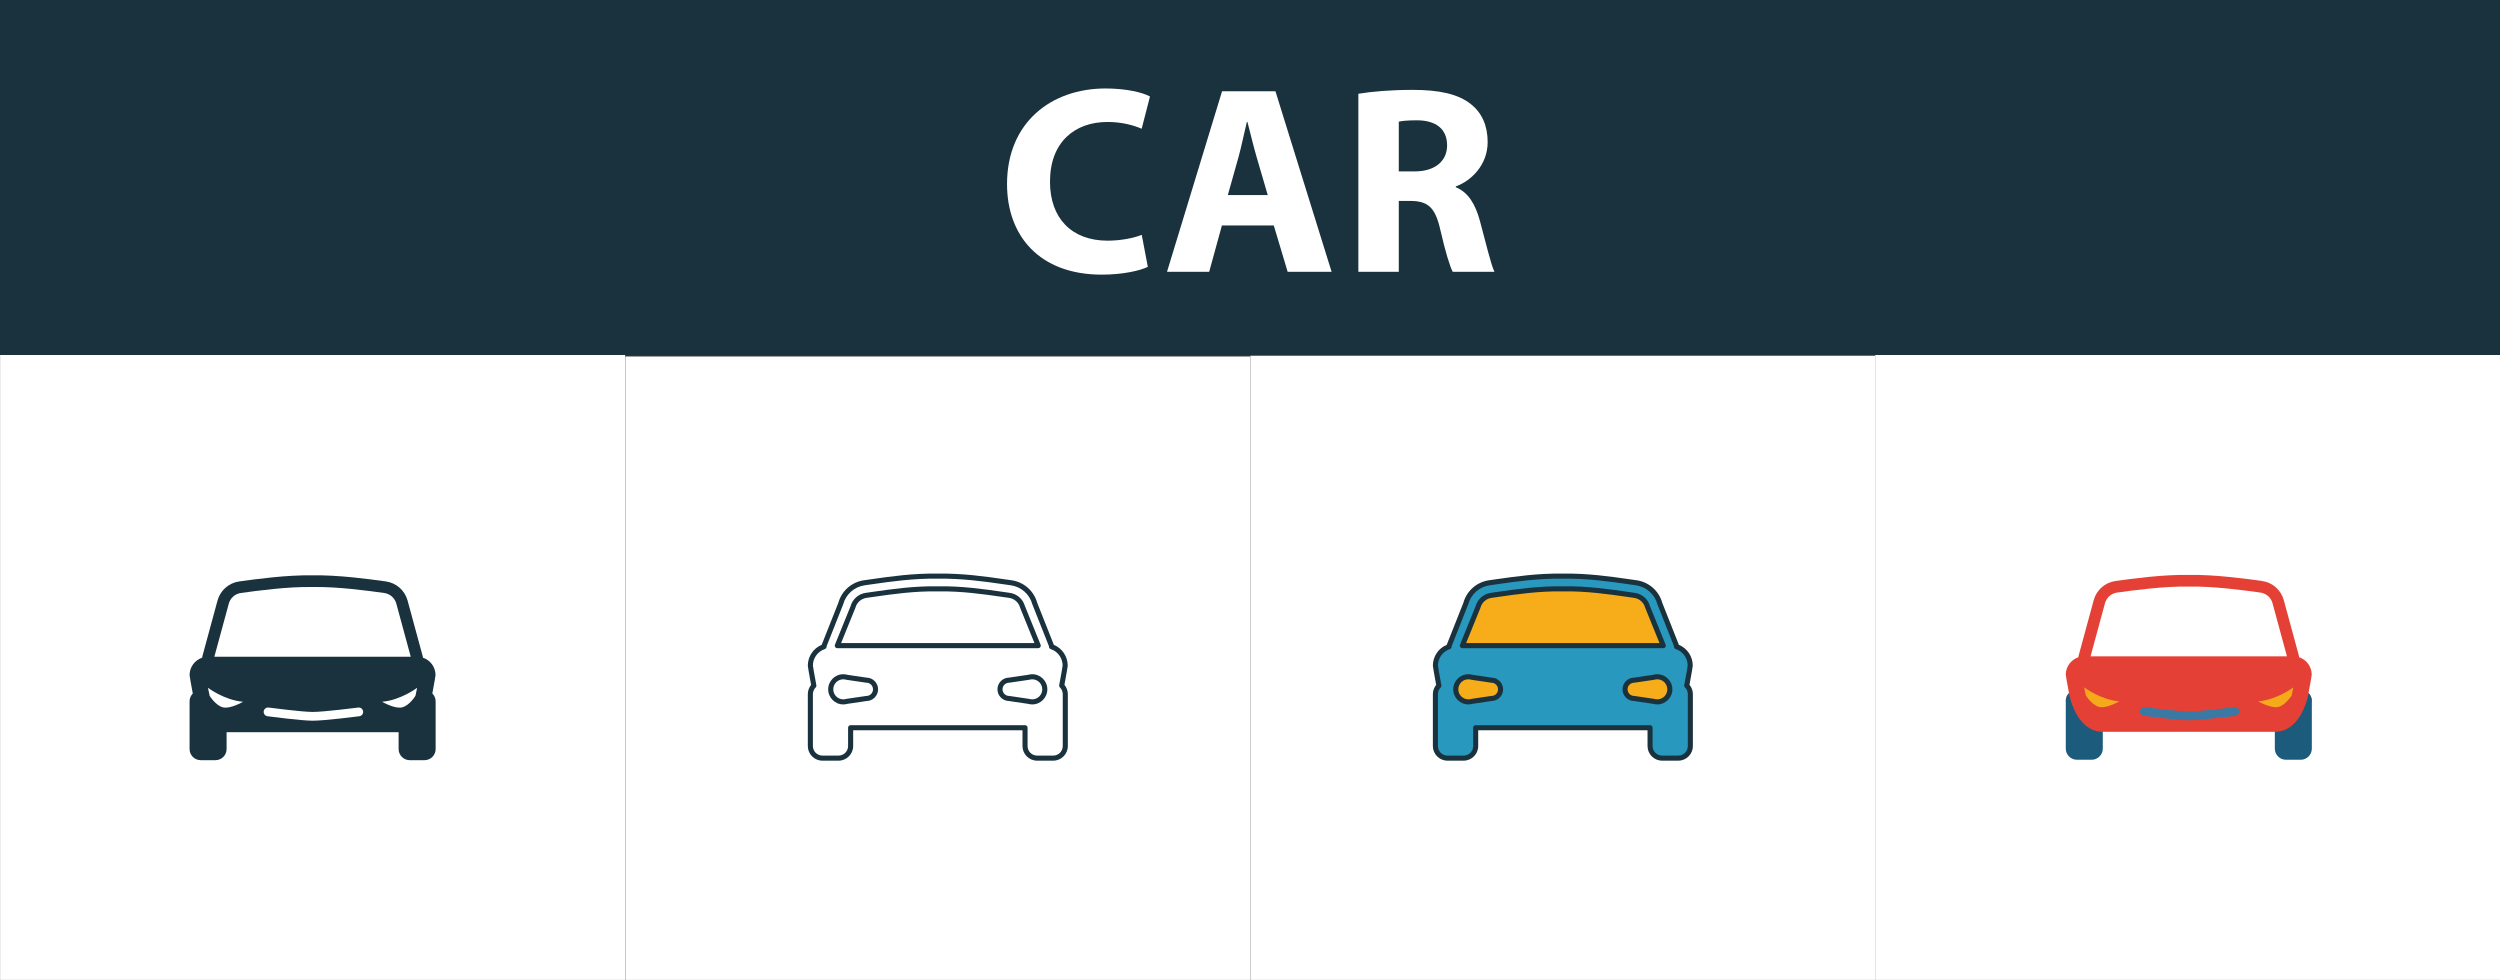 <?xml version="1.0" encoding="UTF-8"?>
<!DOCTYPE svg PUBLIC '-//W3C//DTD SVG 1.0//EN'
          'http://www.w3.org/TR/2001/REC-SVG-20010904/DTD/svg10.dtd'>
<svg height="1371.89" viewBox="0 0 3500 1371.89" width="3500" xmlns="http://www.w3.org/2000/svg" xmlns:xlink="http://www.w3.org/1999/xlink"
><rect x="0" y="0" width="3500" height="1371.89" fill="#333333" stroke="none"/><defs
  ><clipPath id="a"
    ><path d="M 0 497 L 876 497 L 876 1371.891 L 0 1371.891 Z M 0 497"
    /></clipPath
    ><clipPath id="b"
    ><path d="M 875 499 L 1751 499 L 1751 1371.891 L 875 1371.891 Z M 875 499"
    /></clipPath
    ><clipPath id="c"
    ><path d="M 1750 498 L 2626 498 L 2626 1371.891 L 1750 1371.891 Z M 1750 498"
    /></clipPath
    ><clipPath id="d"
    ><path d="M 2625 497 L 3500 497 L 3500 1371.891 L 2625 1371.891 Z M 2625 497"
    /></clipPath
  ></defs
  ><g
  ><g clip-path="url(#a)"
    ><path d="M 875.16 497.016 L 0.133 497.016 L 0.133 1372.039 L 875.16 1372.039 L 875.16 497.016" fill="#fff"
    /></g
    ><g clip-path="url(#b)"
    ><path d="M 1750.469 499.016 L 875.445 499.016 L 875.445 1374.039 L 1750.469 1374.039 L 1750.469 499.016" fill="#fff"
    /></g
    ><g clip-path="url(#c)"
    ><path d="M 2625.539 498.016 L 1750.512 498.016 L 1750.512 1373.039 L 2625.539 1373.039 L 2625.539 498.016" fill="#fff"
    /></g
    ><g clip-path="url(#d)"
    ><path d="M 3500.328 497.016 L 2625.301 497.016 L 2625.301 1372.039 L 3500.328 1372.039 L 3500.328 497.016" fill="#fff"
    /></g
    ><path d="M 3500 497 L -0.113 497 L -0.113 -0.738 L 3500 -0.738 L 3500 497" fill="#1a323d"
    /><path d="M 1606.949 373.598 C 1596.719 378.66 1572.801 384.496 1542.391 384.496 C 1454.93 384.496 1409.84 329.801 1409.84 257.75 C 1409.84 171.559 1471.551 123.859 1547.809 123.859 C 1577.5 123.859 1600.059 129.66 1609.98 135.07 L 1598.34 180.262 C 1586.98 175.289 1570.762 170.77 1550.359 170.77 C 1505.301 170.77 1469.988 198.262 1469.988 254.43 C 1469.988 305.109 1499.84 336.941 1550.691 336.941 C 1568.191 336.941 1587.109 333.5 1598.43 328.77 L 1606.949 373.598" fill="#fff"
    /><path d="M 1774.84 273.078 L 1759.109 219.371 C 1754.77 204.422 1750.289 185.48 1746.41 170.699 L 1745.621 170.699 C 1741.922 185.559 1738.109 204.75 1734.059 219.43 L 1718.949 273.078 Z M 1710.672 315.66 L 1692.852 380.559 L 1633.801 380.559 L 1710.879 127.801 L 1785.621 127.801 L 1864.25 380.559 L 1802.719 380.559 L 1783.301 315.66 L 1710.672 315.66" fill="#fff"
    /><path d="M 1958.301 239.961 L 1980.672 239.961 C 2009 239.961 2025.949 225.512 2025.949 203.539 C 2025.949 180.398 2010.102 168.57 1984.012 168.422 C 1970.34 168.422 1962.328 169.32 1958.301 170.34 Z M 1901.711 131.27 C 1920.051 128.172 1947.23 125.828 1977.609 125.828 C 2015.07 125.828 2041.32 131.551 2059.352 145.859 C 2074.43 157.828 2082.719 175.602 2082.719 198.84 C 2082.719 230.859 2059.852 253.172 2038.129 260.961 L 2038.129 262.148 C 2055.648 269.23 2065.512 286 2071.879 309.219 C 2079.691 337.82 2087.309 370.77 2092.262 380.559 L 2033.801 380.559 C 2029.922 373.246 2023.609 352.93 2016.43 321.648 C 2009.391 290.051 1998.789 281.609 1975.281 281.32 L 1958.301 281.32 L 1958.301 380.559 L 1901.711 380.559 L 1901.711 131.27" fill="#fff"
    /><path d="M 581.672 974.047 C 581.672 974.047 573.578 987.441 563.254 990.23 C 552.93 993.023 534.883 982.477 534.883 982.477 C 561.371 980.176 583.977 962.898 583.977 962.898 Z M 503.066 1002.738 C 501.082 1002.988 454.402 1008.988 437.781 1008.988 C 437.73 1008.988 437.684 1008.988 437.633 1008.988 C 421.699 1008.949 376.391 1002.988 374.469 1002.73 C 371.109 1002.289 368.746 999.211 369.191 995.852 C 369.637 992.492 372.715 990.137 376.074 990.574 C 376.539 990.637 422.516 996.691 437.66 996.723 C 437.703 996.723 437.746 996.723 437.793 996.723 C 453.621 996.723 501.02 990.637 501.496 990.574 C 504.863 990.137 507.934 992.512 508.363 995.871 C 508.797 999.23 506.426 1002.301 503.066 1002.738 Z M 311.887 990.23 C 301.562 987.441 293.469 974.047 293.469 974.047 L 291.164 962.898 C 291.164 962.898 313.77 980.176 340.258 982.477 C 340.258 982.477 322.215 993.023 311.887 990.23 Z M 320.297 845.09 C 322.453 837.156 329.125 831.305 337.293 830.18 C 360.129 827.031 402.629 821.176 437.418 821.828 C 437.473 821.832 437.527 821.824 437.582 821.824 C 437.629 821.824 437.676 821.832 437.727 821.828 C 472.512 821.168 515.012 827.031 537.848 830.18 C 546.016 831.305 552.688 837.156 554.844 845.09 L 575.051 919.438 L 300.09 919.438 Z M 605.266 970.844 C 608.09 956.633 609.738 945.199 609.738 945.199 C 609.738 933.828 602.367 924.184 592.141 920.766 C 592.117 920.168 592.031 919.562 591.867 918.961 L 570.625 840.801 C 566.746 826.531 554.758 816 540.078 813.98 C 516.836 810.773 473.594 804.809 437.57 805.477 C 401.539 804.812 358.305 810.773 335.062 813.98 C 320.387 816 308.395 826.531 304.516 840.801 L 283.273 918.961 C 283.109 919.562 283.023 920.168 283 920.766 C 272.773 924.184 265.402 933.824 265.402 945.199 C 265.402 945.199 267.062 956.699 269.898 970.969 C 267.121 973.777 265.402 977.641 265.402 981.902 L 265.402 1048.699 C 265.402 1057.281 272.363 1064.238 280.949 1064.238 L 301.68 1064.238 C 310.266 1064.238 317.227 1057.281 317.227 1048.699 L 317.227 1025.09 L 558.066 1025.09 L 558.066 1048.699 C 558.066 1057.281 565.027 1064.238 573.613 1064.238 L 594.344 1064.238 C 602.93 1064.238 609.891 1057.281 609.891 1048.699 L 609.891 981.902 C 609.891 977.574 608.117 973.664 605.266 970.844" fill="#1a323d"
    /><path d="M 1197.512 851.035 C 1197.559 850.906 1197.609 850.77 1197.648 850.633 C 1199.621 843.383 1205.719 838.035 1213.191 837.004 C 1216.621 836.531 1220.289 836 1224.172 835.441 C 1247.859 832.027 1280.309 827.34 1312.609 827.957 C 1312.699 827.957 1312.801 827.957 1312.891 827.953 C 1312.969 827.957 1313.059 827.957 1313.109 827.957 C 1345.43 827.336 1377.871 832.02 1401.551 835.438 C 1405.441 836 1409.121 836.531 1412.57 837.004 C 1420.039 838.035 1426.141 843.383 1428.109 850.633 C 1428.141 850.77 1428.191 850.906 1428.238 851.035 L 1448.238 900.328 L 1177.52 900.328 Z M 1172.238 907.441 L 1453.52 907.441 C 1454.699 907.441 1455.809 906.855 1456.469 905.871 C 1457.129 904.891 1457.262 903.645 1456.82 902.547 L 1434.91 848.555 C 1432.129 838.656 1423.77 831.367 1413.539 829.957 C 1410.109 829.484 1406.441 828.953 1402.57 828.395 C 1378.66 824.945 1345.922 820.227 1313.07 820.84 C 1313.012 820.84 1312.93 820.836 1312.91 820.836 C 1312.871 820.836 1312.781 820.84 1312.711 820.84 C 1279.828 820.234 1247.07 824.953 1223.16 828.398 C 1219.289 828.957 1215.641 829.484 1212.219 829.957 C 1201.988 831.367 1193.621 838.656 1190.84 848.555 L 1168.941 902.547 C 1168.488 903.645 1168.621 904.891 1169.281 905.871 C 1169.949 906.855 1171.051 907.441 1172.238 907.441" fill="#1a323d"
    /><path d="M 1212.922 974.328 C 1212.75 974.328 1212.578 974.344 1212.41 974.367 L 1185.129 978.379 C 1184.961 978.402 1184.789 978.441 1184.629 978.492 C 1183.309 978.883 1181.961 979.082 1180.609 979.082 C 1172.879 979.082 1166.59 972.789 1166.59 965.059 C 1166.59 957.324 1172.879 951.031 1180.609 951.031 C 1181.961 951.031 1183.309 951.23 1184.629 951.621 C 1184.789 951.672 1184.961 951.711 1185.129 951.734 L 1212.41 955.746 C 1212.578 955.77 1212.75 955.785 1212.922 955.785 C 1218.039 955.785 1222.199 959.941 1222.199 965.059 C 1222.199 970.172 1218.039 974.328 1212.922 974.328 Z M 1213.199 948.672 L 1186.398 944.73 C 1184.512 944.191 1182.559 943.918 1180.609 943.918 C 1168.949 943.918 1159.469 953.398 1159.469 965.059 C 1159.469 976.715 1168.949 986.195 1180.609 986.195 C 1182.559 986.195 1184.512 985.922 1186.398 985.383 L 1213.199 981.441 C 1222.109 981.293 1229.309 974 1229.309 965.059 C 1229.309 956.113 1222.109 948.82 1213.199 948.672" fill="#1a323d"
    /><path d="M 1487.852 1044.48 C 1487.852 1051.84 1481.859 1057.828 1474.5 1057.828 L 1451.949 1057.828 C 1444.59 1057.828 1438.602 1051.84 1438.602 1044.48 L 1438.602 1018.801 C 1438.602 1016.828 1437.012 1015.238 1435.039 1015.238 L 1190.871 1015.238 C 1188.91 1015.238 1187.32 1016.828 1187.32 1018.801 L 1187.32 1044.48 C 1187.32 1051.84 1181.328 1057.828 1173.961 1057.828 L 1151.422 1057.828 C 1144.051 1057.828 1138.059 1051.84 1138.059 1044.48 L 1138.059 971.824 C 1138.059 968.289 1139.441 964.953 1141.93 962.438 C 1142.762 961.598 1143.121 960.398 1142.891 959.242 C 1140.102 945.207 1138.34 933.52 1138.059 931.656 C 1138.172 921.219 1144.859 912.016 1154.77 908.703 C 1156.172 908.238 1157.141 906.953 1157.199 905.48 C 1157.219 905.125 1157.262 904.785 1157.34 904.465 L 1180.359 846.344 C 1180.41 846.223 1180.449 846.098 1180.48 845.969 C 1184.328 831.824 1196.211 821.391 1210.762 819.383 C 1214.18 818.914 1217.828 818.387 1221.691 817.832 C 1245.961 814.34 1279.199 809.555 1312.809 810.172 C 1312.859 810.172 1312.898 810.172 1312.941 810.172 C 1346.531 809.547 1379.77 814.332 1404.031 817.828 C 1407.898 818.383 1411.57 818.91 1414.988 819.383 C 1429.539 821.391 1441.43 831.824 1445.27 845.969 C 1445.309 846.098 1445.352 846.223 1445.398 846.344 L 1468.422 904.465 C 1468.488 904.785 1468.539 905.117 1468.551 905.48 C 1468.621 906.953 1469.578 908.238 1470.98 908.703 C 1480.898 912.016 1487.578 921.219 1487.691 931.656 C 1487.41 933.512 1485.672 945.133 1482.891 959.105 C 1482.66 960.281 1483.031 961.492 1483.879 962.332 C 1486.441 964.859 1487.852 968.234 1487.852 971.824 Z M 1490.219 958.723 C 1493.059 944.164 1494.75 932.535 1494.77 932.414 C 1494.789 932.246 1494.801 932.074 1494.801 931.906 C 1494.801 919.047 1487.059 907.594 1475.32 902.734 C 1475.301 902.633 1475.27 902.531 1475.238 902.43 C 1475.211 902.305 1475.172 902.176 1475.121 902.055 L 1452.078 843.906 C 1447.43 827.102 1433.281 814.723 1415.969 812.336 C 1412.551 811.863 1408.898 811.34 1405.051 810.785 C 1380.559 807.258 1347.02 802.426 1312.879 803.055 C 1278.711 802.43 1245.172 807.262 1220.672 810.789 C 1216.828 811.344 1213.191 811.867 1209.789 812.336 C 1192.48 814.723 1178.32 827.102 1173.672 843.906 L 1150.641 902.055 C 1150.59 902.18 1150.551 902.305 1150.512 902.434 C 1150.48 902.531 1150.461 902.633 1150.43 902.734 C 1138.691 907.59 1130.949 919.047 1130.949 931.906 C 1130.949 932.074 1130.961 932.246 1130.988 932.414 C 1131 932.535 1132.699 944.25 1135.559 958.883 C 1132.57 962.527 1130.949 967.059 1130.949 971.824 L 1130.949 1044.48 C 1130.949 1055.762 1140.129 1064.941 1151.422 1064.941 L 1173.961 1064.941 C 1185.25 1064.941 1194.43 1055.762 1194.43 1044.48 L 1194.43 1022.359 L 1431.488 1022.359 L 1431.488 1044.48 C 1431.488 1055.762 1440.672 1064.941 1451.949 1064.941 L 1474.5 1064.941 C 1485.789 1064.941 1494.969 1055.762 1494.969 1044.48 L 1494.969 971.824 C 1494.969 966.98 1493.289 962.395 1490.219 958.723" fill="#1a323d"
    /><path d="M 1445.141 979.082 C 1443.789 979.082 1442.441 978.883 1441.129 978.492 C 1440.961 978.441 1440.801 978.402 1440.629 978.379 L 1413.34 974.367 C 1413.172 974.344 1413 974.328 1412.828 974.328 C 1407.711 974.328 1403.551 970.172 1403.551 965.059 C 1403.551 959.941 1407.711 955.785 1412.828 955.785 C 1413 955.785 1413.172 955.77 1413.34 955.746 L 1440.629 951.734 C 1440.801 951.711 1440.961 951.672 1441.129 951.621 C 1442.441 951.23 1443.789 951.031 1445.141 951.031 C 1452.871 951.031 1459.172 957.324 1459.172 965.059 C 1459.172 972.789 1452.871 979.082 1445.141 979.082 Z M 1445.141 943.918 C 1443.191 943.918 1441.238 944.191 1439.352 944.73 L 1412.551 948.672 C 1403.641 948.82 1396.441 956.113 1396.441 965.059 C 1396.441 974 1403.641 981.293 1412.551 981.441 L 1439.352 985.383 C 1441.238 985.922 1443.191 986.195 1445.141 986.195 C 1456.801 986.195 1466.281 976.715 1466.281 965.059 C 1466.281 953.398 1456.801 943.918 1445.141 943.918" fill="#1a323d"
    /><path d="M 2921.672 918.84 L 2950.328 831.887 C 2950.328 831.887 3032.328 814.555 3055.672 814.555 C 3079 814.555 3179.16 819.887 3184.75 829.887 C 3190.328 839.887 3210.66 931.887 3210.66 931.887 L 2966.941 941.887 L 2921.672 918.84" fill="#fff"
    /><path d="M 2920.512 949.402 C 2917.512 951.402 2897.512 958.402 2908.512 973.402 C 2919.512 988.402 2939.512 1024.398 2954.512 1006.398 C 2969.512 988.402 2970.512 958.402 2970.512 958.402 L 2920.512 949.402" fill="#f5aa1b"
    /><path d="M 3203.23 949.402 C 3206.23 951.402 3226.23 958.402 3215.23 973.402 C 3204.23 988.402 3184.23 1024.398 3169.23 1006.398 C 3154.23 988.402 3153.23 958.402 3153.23 958.402 L 3203.23 949.402" fill="#f5aa1b"
    /><path d="M 2995.512 983.402 C 2983.512 993.402 2967.512 1007.398 2995.512 1008.398 C 3023.512 1009.398 3068.512 1013.398 3092.512 1011.398 C 3116.512 1009.398 3157.512 1011.398 3149.512 997.402 C 3141.512 983.402 3081.512 979.402 3072.512 980.402 C 3063.512 981.402 2995.512 983.402 2995.512 983.402" fill="#3979a4"
    /><path d="M 3208.352 973.449 C 3208.352 973.449 3200.262 986.844 3189.93 989.637 C 3179.609 992.426 3161.559 981.879 3161.559 981.879 C 3188.051 979.578 3210.66 962.305 3210.66 962.305 Z M 3129.75 1002.141 C 3127.762 1002.398 3081.078 1008.391 3064.461 1008.391 C 3064.41 1008.391 3064.359 1008.391 3064.309 1008.391 C 3048.379 1008.359 3003.07 1002.391 3001.148 1002.141 C 2997.789 1001.691 2995.43 998.613 2995.871 995.254 C 2996.32 991.898 2999.391 989.539 3002.75 989.977 C 3003.219 990.039 3049.199 996.094 3064.34 996.125 C 3064.379 996.125 3064.43 996.125 3064.469 996.125 C 3080.301 996.125 3127.699 990.039 3128.18 989.977 C 3131.539 989.539 3134.609 991.914 3135.039 995.273 C 3135.48 998.633 3133.109 1001.711 3129.75 1002.141 Z M 2938.57 989.637 C 2928.238 986.844 2920.148 973.449 2920.148 973.449 L 2917.84 962.305 C 2917.84 962.305 2940.449 979.578 2966.941 981.879 C 2966.941 981.879 2948.891 992.426 2938.57 989.637 Z M 2946.98 844.492 C 2949.129 836.562 2955.801 830.707 2963.969 829.582 C 2986.809 826.434 3029.309 820.578 3064.102 821.23 C 3064.148 821.234 3064.211 821.227 3064.262 821.227 C 3064.309 821.227 3064.359 821.234 3064.398 821.23 C 3099.191 820.57 3141.691 826.434 3164.531 829.582 C 3172.699 830.707 3179.371 836.562 3181.52 844.492 L 3201.73 918.84 L 2926.77 918.84 Z M 3231.949 970.246 C 3234.77 956.035 3236.422 944.602 3236.422 944.602 C 3236.422 933.23 3229.051 923.586 3218.82 920.168 C 3218.801 919.57 3218.711 918.965 3218.551 918.359 L 3197.301 840.203 C 3193.43 825.934 3181.441 815.402 3166.762 813.383 C 3143.52 810.18 3100.281 804.211 3064.25 804.879 C 3028.219 804.219 2984.98 810.176 2961.738 813.383 C 2947.07 815.402 2935.078 825.934 2931.199 840.203 L 2909.949 918.359 C 2909.789 918.965 2909.699 919.57 2909.68 920.168 C 2899.449 923.586 2892.078 933.23 2892.078 944.602 C 2892.078 944.602 2893.738 956.102 2896.578 970.371 C 2893.801 973.18 2892.078 977.039 2892.078 981.305 L 2909.328 1047.219 C 2909.328 1055.809 2943.91 1024.488 2943.91 1024.488 L 3184.75 1024.488 C 3184.75 1024.488 3212.328 1058.141 3212.328 1049.559 L 3236.57 981.305 C 3236.57 976.977 3234.801 973.066 3231.949 970.246" fill="#e54035"
    /><path d="M 2896.578 970.371 C 2893.801 973.18 2892.078 977.039 2892.078 981.305 L 2892.078 1048.102 C 2892.078 1056.691 2899.039 1063.648 2907.629 1063.648 L 2928.359 1063.648 C 2936.941 1063.648 2943.91 1056.691 2943.91 1048.102 L 2943.91 1024.488 C 2905.48 1024.488 2896.578 970.371 2896.578 970.371" fill="#1d5b7d"
    /><path d="M 3232.07 970.371 C 3234.852 973.18 3236.57 977.039 3236.57 981.305 L 3236.57 1048.102 C 3236.57 1056.691 3229.609 1063.648 3221.02 1063.648 L 3200.289 1063.648 C 3191.711 1063.648 3184.75 1056.691 3184.75 1048.102 L 3184.75 1024.488 C 3223.172 1024.488 3232.07 970.371 3232.07 970.371" fill="#1d5b7d"
    /><path d="M 2159 808 C 2159 808 2109 814 2097 815 C 2085 816 2070 821 2066 825 C 2062 829 2047 853 2047 853 L 2030 905 C 2030 905 2018 912 2015 917 C 2012 922 2006 932 2010 940 C 2014 948 2013 959 2013 959 C 2013 959 2010 980 2009 986 C 2008 992 2009 1040 2009 1040 C 2009 1040 2010 1059 2021 1060 C 2032 1061 2044 1060 2044 1060 C 2044 1060 2061 1065 2061 1058 C 2061 1051 2067 1020 2067 1020 L 2309 1019 L 2309 1034 C 2309 1034 2309 1056 2317 1058 C 2325 1060 2341 1062 2341 1062 C 2341 1062 2358 1064 2361 1058 C 2364 1052 2367 1046 2367 1046 L 2367 967 L 2361 958 C 2361 958 2367 937 2367 934 C 2367 931 2364 911 2348 907 C 2338 890 2323 841 2323 841 C 2323 841 2318 824 2307 821 C 2296 818 2268 813 2268 813 L 2188 808 L 2159 808" fill="#2998be"
    /><path d="M 2101 969 C 2101 969 2103 950 2094 951 C 2085 952 2054 948 2050 948 C 2046 948 2036 950 2039 962 C 2042 974 2040 979 2057 980 C 2074 981 2079 979 2081 979 C 2083 979 2099 974 2099 974 L 2101 969" fill="#f7ac1a"
    /><path d="M 2275.641 969 C 2275.641 969 2273.641 950 2282.641 951 C 2291.641 952 2322.641 948 2326.641 948 C 2330.641 948 2340.641 950 2337.641 962 C 2334.641 974 2336.641 979 2319.641 980 C 2302.641 981 2297.641 979 2295.641 979 C 2293.641 979 2277.641 974 2277.641 974 L 2275.641 969" fill="#f7ac1a"
    /><path d="M 2077 838 L 2049 903 L 2327 903 C 2327 903 2321 883 2320 881 C 2319 879 2305 835 2297 835 C 2289 835 2241 828 2241 828 C 2241 828 2171 820 2158 825 C 2145 830 2103 832 2103 832 L 2077 838" fill="#f7ac1a"
    /><path d="M 2072.57 851.035 C 2072.629 850.906 2072.672 850.77 2072.711 850.633 C 2074.68 843.383 2080.781 838.035 2088.25 837.004 C 2091.68 836.531 2095.359 836 2099.23 835.441 C 2122.93 832.027 2155.371 827.34 2187.672 827.957 C 2187.762 827.957 2187.859 827.957 2187.949 827.953 C 2188.031 827.957 2188.121 827.957 2188.18 827.957 C 2220.488 827.336 2252.93 832.02 2276.621 835.438 C 2280.512 836 2284.191 836.531 2287.629 837.004 C 2295.102 838.035 2301.199 843.383 2303.172 850.633 C 2303.211 850.77 2303.25 850.906 2303.309 851.035 L 2323.301 900.328 L 2052.578 900.328 Z M 2047.301 907.441 L 2328.578 907.441 C 2329.762 907.441 2330.871 906.855 2331.531 905.871 C 2332.191 904.891 2332.32 903.645 2331.879 902.547 L 2309.98 848.555 C 2307.199 838.656 2298.828 831.367 2288.602 829.957 C 2285.172 829.484 2281.512 828.953 2277.629 828.395 C 2253.719 824.945 2220.98 820.227 2188.129 820.84 C 2188.07 820.84 2188 820.836 2187.98 820.836 C 2187.93 820.836 2187.84 820.84 2187.77 820.84 C 2154.891 820.234 2122.141 824.953 2098.219 828.398 C 2094.359 828.957 2090.699 829.484 2087.281 829.957 C 2077.051 831.367 2068.68 838.656 2065.898 848.555 L 2044 902.547 C 2043.559 903.645 2043.691 904.891 2044.352 905.871 C 2045.012 906.855 2046.109 907.441 2047.301 907.441" fill="#1a323d"
    /><path d="M 2087.988 974.328 C 2087.809 974.328 2087.641 974.344 2087.469 974.367 L 2060.191 978.379 C 2060.02 978.402 2059.852 978.441 2059.691 978.492 C 2058.371 978.883 2057.02 979.082 2055.672 979.082 C 2047.941 979.082 2041.648 972.789 2041.648 965.059 C 2041.648 957.324 2047.941 951.031 2055.672 951.031 C 2057.02 951.031 2058.371 951.23 2059.691 951.621 C 2059.852 951.672 2060.02 951.711 2060.191 951.734 L 2087.469 955.746 C 2087.641 955.77 2087.809 955.785 2087.988 955.785 C 2093.102 955.785 2097.262 959.941 2097.262 965.059 C 2097.262 970.172 2093.102 974.328 2087.988 974.328 Z M 2088.262 948.672 L 2061.469 944.73 C 2059.57 944.191 2057.621 943.918 2055.672 943.918 C 2044.02 943.918 2034.531 953.398 2034.531 965.059 C 2034.531 976.715 2044.02 986.195 2055.672 986.195 C 2057.621 986.195 2059.57 985.922 2061.469 985.383 L 2088.262 981.441 C 2097.172 981.293 2104.371 974 2104.371 965.059 C 2104.371 956.113 2097.172 948.82 2088.262 948.672" fill="#1a323d"
    /><path d="M 2362.922 1044.48 C 2362.922 1051.84 2356.93 1057.828 2349.559 1057.828 L 2327.02 1057.828 C 2319.648 1057.828 2313.66 1051.84 2313.66 1044.48 L 2313.66 1018.801 C 2313.66 1016.828 2312.07 1015.238 2310.109 1015.238 L 2065.941 1015.238 C 2063.969 1015.238 2062.379 1016.828 2062.379 1018.801 L 2062.379 1044.48 C 2062.379 1051.84 2056.391 1057.828 2049.031 1057.828 L 2026.48 1057.828 C 2019.121 1057.828 2013.129 1051.84 2013.129 1044.48 L 2013.129 971.824 C 2013.129 968.289 2014.5 964.953 2016.988 962.438 C 2017.82 961.598 2018.18 960.398 2017.949 959.242 C 2015.16 945.207 2013.398 933.52 2013.129 931.656 C 2013.23 921.219 2019.922 912.016 2029.84 908.703 C 2031.238 908.238 2032.199 906.953 2032.262 905.48 C 2032.281 905.125 2032.32 904.785 2032.398 904.465 L 2055.422 846.344 C 2055.469 846.223 2055.512 846.098 2055.551 845.969 C 2059.391 831.824 2071.27 821.391 2085.82 819.383 C 2089.238 818.914 2092.891 818.387 2096.75 817.832 C 2121.02 814.34 2154.262 809.555 2187.871 810.172 C 2187.922 810.172 2187.961 810.172 2188 810.172 C 2221.602 809.547 2254.828 814.332 2279.102 817.828 C 2282.969 818.383 2286.629 818.91 2290.059 819.383 C 2304.602 821.391 2316.488 831.824 2320.328 845.969 C 2320.371 846.098 2320.41 846.223 2320.461 846.344 L 2343.48 904.465 C 2343.559 904.785 2343.602 905.117 2343.621 905.48 C 2343.68 906.953 2344.641 908.238 2346.039 908.703 C 2355.961 912.016 2362.648 921.219 2362.75 931.656 C 2362.48 933.512 2360.73 945.133 2357.961 959.105 C 2357.719 960.281 2358.09 961.492 2358.941 962.332 C 2361.512 964.859 2362.922 968.234 2362.922 971.824 Z M 2365.281 958.723 C 2368.129 944.164 2369.809 932.535 2369.828 932.414 C 2369.859 932.246 2369.871 932.074 2369.871 931.906 C 2369.871 919.047 2362.129 907.594 2350.379 902.734 C 2350.359 902.633 2350.328 902.531 2350.301 902.43 C 2350.27 902.305 2350.23 902.176 2350.18 902.055 L 2327.148 843.906 C 2322.5 827.102 2308.34 814.723 2291.031 812.336 C 2287.609 811.863 2283.969 811.34 2280.109 810.785 C 2255.621 807.258 2222.09 802.426 2187.941 803.055 C 2153.781 802.43 2120.23 807.262 2095.73 810.789 C 2091.891 811.344 2088.25 811.867 2084.852 812.336 C 2067.539 814.723 2053.379 827.102 2048.73 843.906 L 2025.699 902.055 C 2025.648 902.18 2025.609 902.305 2025.57 902.434 C 2025.551 902.531 2025.52 902.633 2025.5 902.734 C 2013.75 907.59 2006.012 919.047 2006.012 931.906 C 2006.012 932.074 2006.02 932.246 2006.051 932.414 C 2006.07 932.535 2007.77 944.25 2010.629 958.883 C 2007.641 962.527 2006.012 967.059 2006.012 971.824 L 2006.012 1044.48 C 2006.012 1055.762 2015.191 1064.941 2026.48 1064.941 L 2049.031 1064.941 C 2060.309 1064.941 2069.488 1055.762 2069.488 1044.48 L 2069.488 1022.359 L 2306.551 1022.359 L 2306.551 1044.48 C 2306.551 1055.762 2315.73 1064.941 2327.02 1064.941 L 2349.559 1064.941 C 2360.852 1064.941 2370.031 1055.762 2370.031 1044.48 L 2370.031 971.824 C 2370.031 966.98 2368.359 962.395 2365.281 958.723" fill="#1a323d"
    /><path d="M 2320.199 979.082 C 2318.852 979.082 2317.5 978.883 2316.191 978.492 C 2316.02 978.441 2315.859 978.402 2315.691 978.379 L 2288.41 974.367 C 2288.238 974.344 2288.059 974.328 2287.891 974.328 C 2282.781 974.328 2278.621 970.172 2278.621 965.059 C 2278.621 959.941 2282.781 955.785 2287.891 955.785 C 2288.059 955.785 2288.238 955.77 2288.41 955.746 L 2315.691 951.734 C 2315.859 951.711 2316.02 951.672 2316.191 951.621 C 2317.5 951.23 2318.852 951.031 2320.199 951.031 C 2327.941 951.031 2334.23 957.324 2334.23 965.059 C 2334.23 972.789 2327.941 979.082 2320.199 979.082 Z M 2320.199 943.918 C 2318.25 943.918 2316.301 944.191 2314.41 944.73 L 2287.609 948.672 C 2278.699 948.82 2271.5 956.113 2271.5 965.059 C 2271.5 974 2278.699 981.293 2287.609 981.441 L 2314.41 985.383 C 2316.309 985.922 2318.25 986.195 2320.199 986.195 C 2331.859 986.195 2341.34 976.715 2341.34 965.059 C 2341.34 953.398 2331.859 943.918 2320.199 943.918" fill="#1a323d"
  /></g
></svg
>
